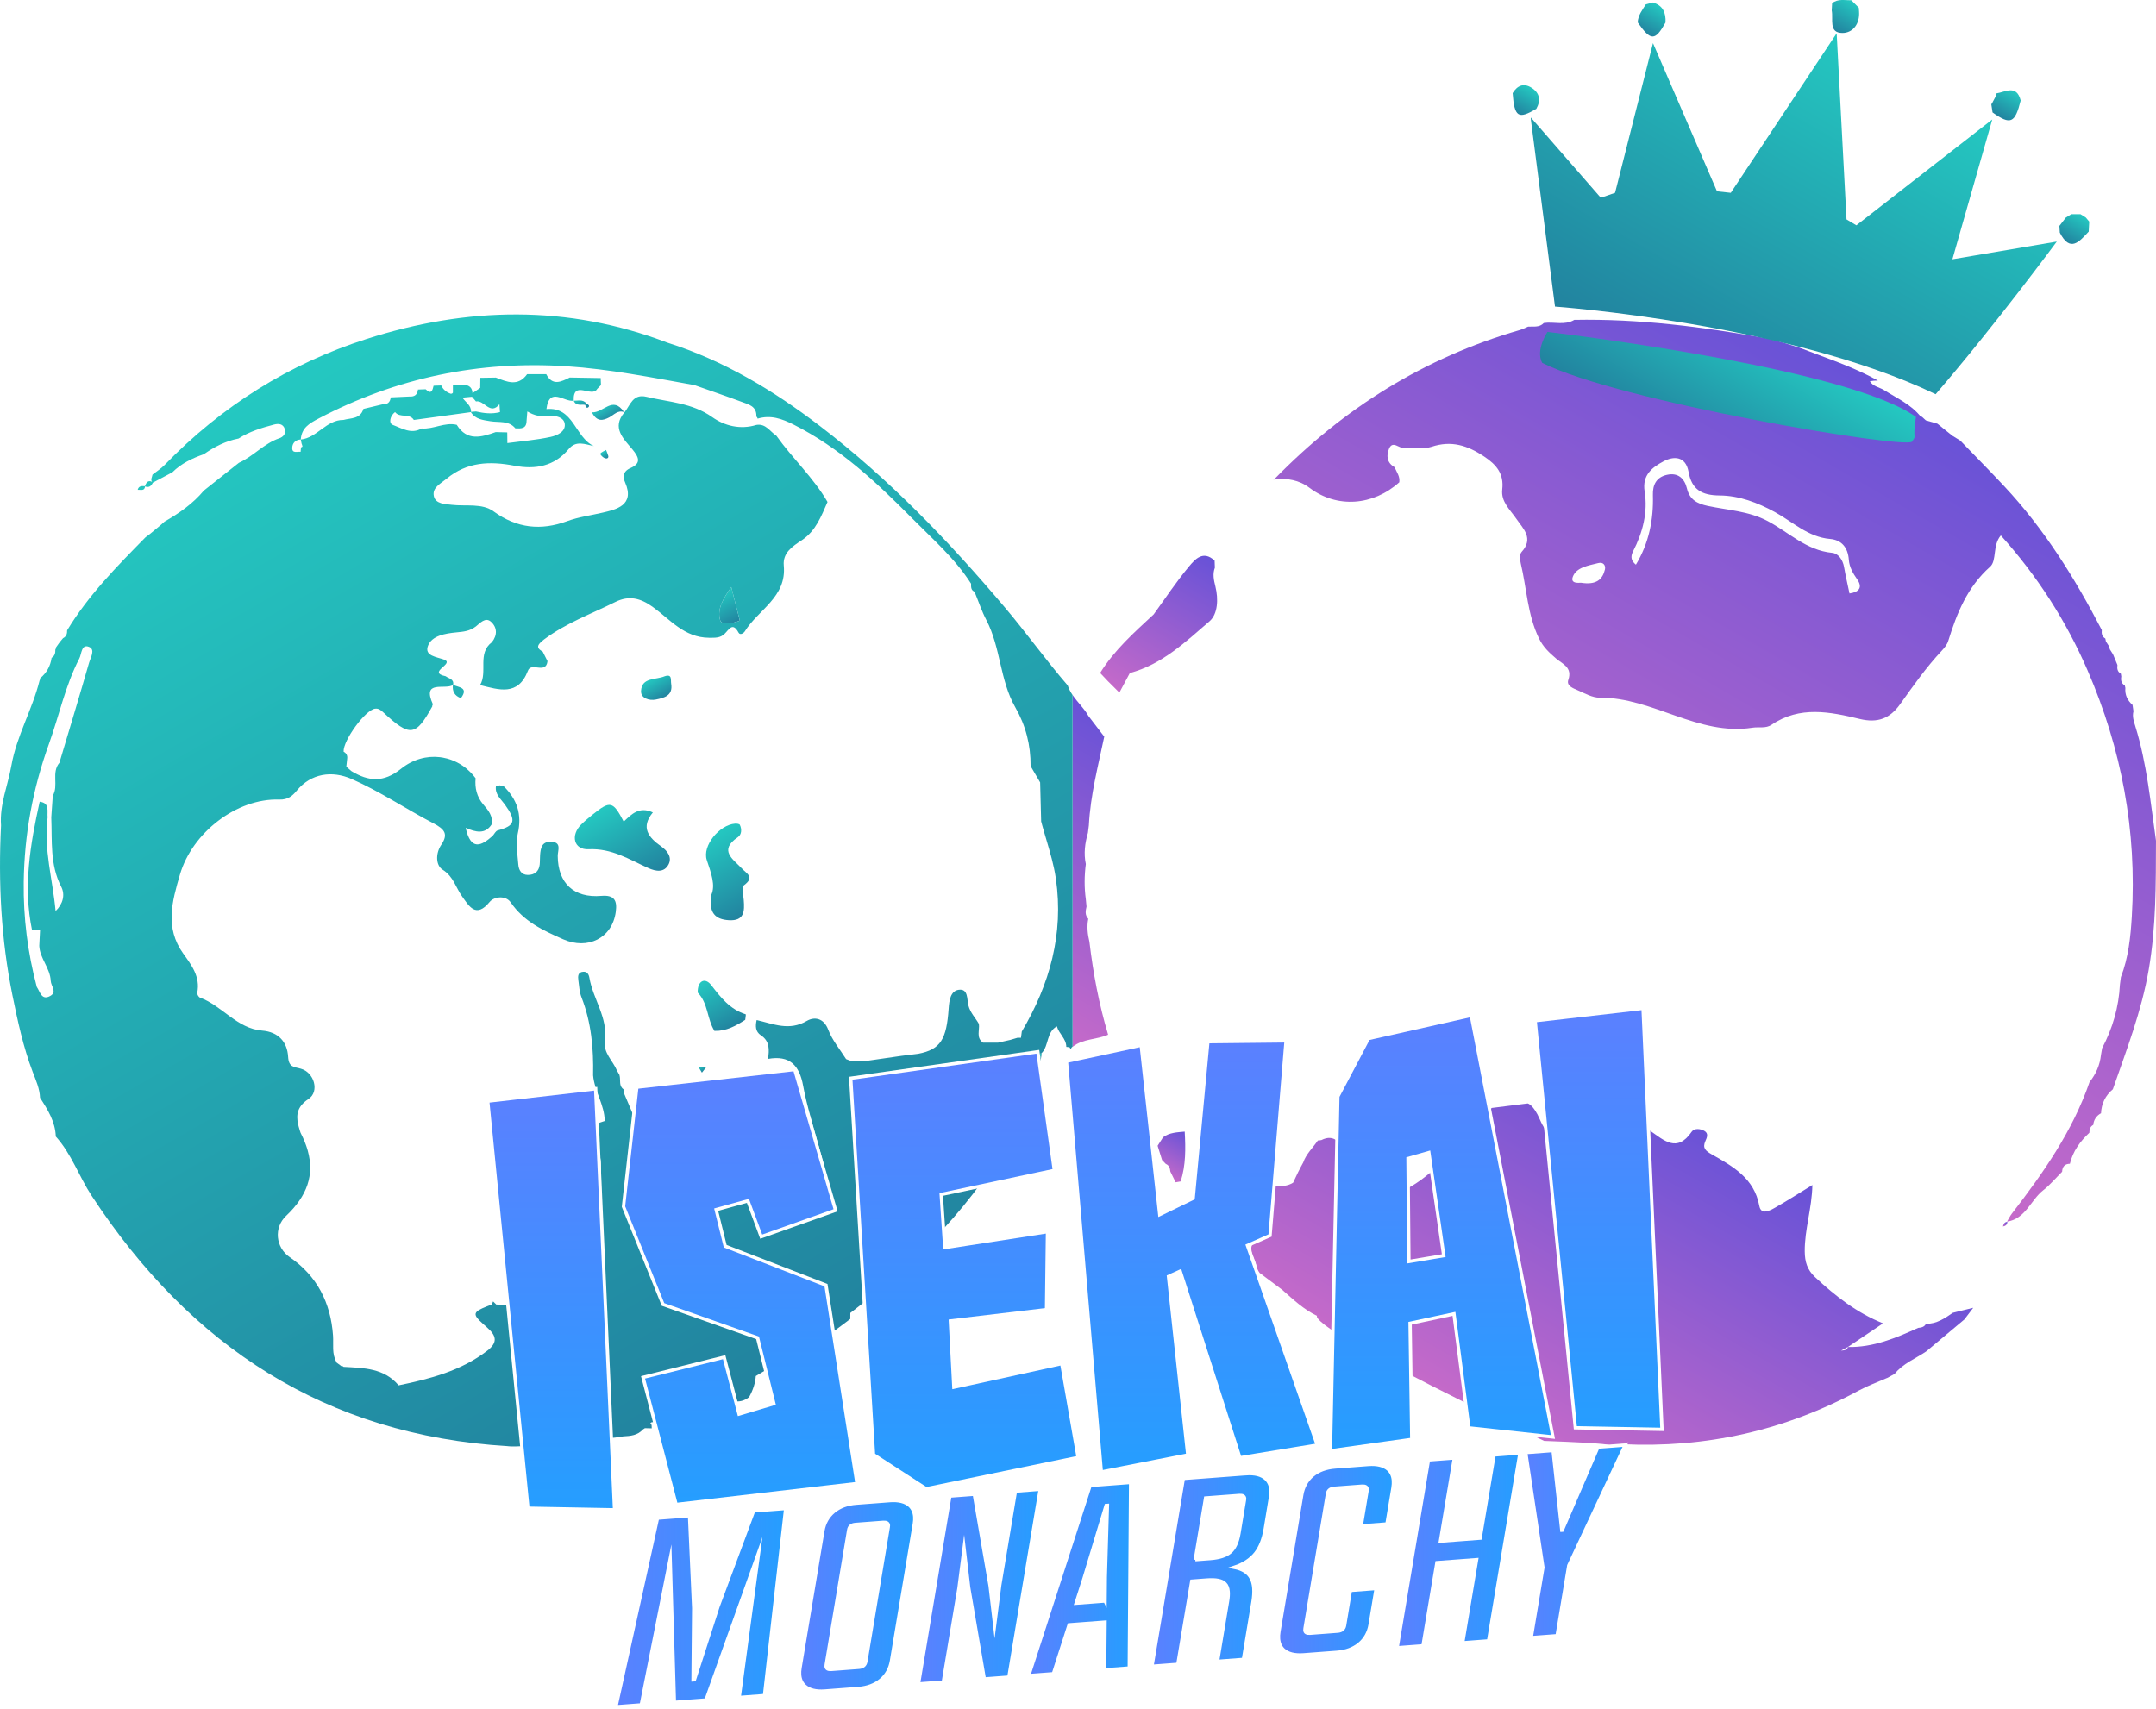 <?xml version="1.0" encoding="UTF-8"?>
<svg id="Calque_2" data-name="Calque 2" xmlns="http://www.w3.org/2000/svg" xmlns:xlink="http://www.w3.org/1999/xlink" viewBox="0 0 2594.41 2056.39">
  <defs>
    <style>
      .cls-1 {
        fill: url(#Dégradé_sans_nom_14-14);
      }

      .cls-1, .cls-2, .cls-3, .cls-4, .cls-5, .cls-6, .cls-7, .cls-8, .cls-9, .cls-10, .cls-11, .cls-12, .cls-13, .cls-14, .cls-15, .cls-16, .cls-17, .cls-18, .cls-19, .cls-20, .cls-21, .cls-22, .cls-23, .cls-24, .cls-25, .cls-26, .cls-27, .cls-28, .cls-29, .cls-30, .cls-31, .cls-32, .cls-33, .cls-34, .cls-35, .cls-36, .cls-37, .cls-38, .cls-39, .cls-40, .cls-41, .cls-42, .cls-43, .cls-44 {
        stroke-width: 0px;
      }

      .cls-45 {
        fill: url(#Dégradé_sans_nom_11-11);
      }

      .cls-45, .cls-46, .cls-47, .cls-48, .cls-49, .cls-50, .cls-51, .cls-52 {
        stroke: #fff;
        stroke-miterlimit: 10;
        stroke-width: 4px;
      }

      .cls-2 {
        fill: url(#Dégradé_sans_nom_7-8);
      }

      .cls-3 {
        fill: url(#Dégradé_sans_nom_7-12);
      }

      .cls-4 {
        fill: url(#Dégradé_sans_nom_11-3);
      }

      .cls-5 {
        fill: url(#Dégradé_sans_nom_14-8);
      }

      .cls-6 {
        fill: url(#Dégradé_sans_nom_14-7);
      }

      .cls-7 {
        fill: url(#Dégradé_sans_nom_14-5);
      }

      .cls-8 {
        fill: url(#Dégradé_sans_nom_14-3);
      }

      .cls-9 {
        fill: url(#Dégradé_sans_nom_7-6);
      }

      .cls-46 {
        fill: url(#Dégradé_sans_nom_11-13);
      }

      .cls-10 {
        fill: url(#Dégradé_sans_nom_14-16);
      }

      .cls-11 {
        fill: url(#Dégradé_sans_nom_7-9);
      }

      .cls-12 {
        fill: url(#Dégradé_sans_nom_14-10);
      }

      .cls-13 {
        fill: url(#Dégradé_sans_nom_7-15);
      }

      .cls-47 {
        fill: url(#Dégradé_sans_nom_11-7);
      }

      .cls-14 {
        fill: url(#Dégradé_sans_nom_7-3);
      }

      .cls-15 {
        fill: url(#Dégradé_sans_nom_7);
      }

      .cls-16 {
        fill: url(#Dégradé_sans_nom_11-5);
      }

      .cls-17 {
        fill: url(#Dégradé_sans_nom_11-6);
      }

      .cls-48 {
        fill: url(#Dégradé_sans_nom_11-8);
      }

      .cls-18 {
        fill: url(#Dégradé_sans_nom_14-19);
      }

      .cls-19 {
        fill: url(#Dégradé_sans_nom_14-17);
      }

      .cls-53 {
        filter: url(#outer-glow-1);
      }

      .cls-20 {
        fill: url(#Dégradé_sans_nom_11-2);
      }

      .cls-21 {
        fill: url(#Dégradé_sans_nom_11-4);
      }

      .cls-22 {
        fill: url(#Dégradé_sans_nom_7-10);
      }

      .cls-23 {
        fill: url(#Dégradé_sans_nom_14-9);
      }

      .cls-24 {
        fill: url(#Dégradé_sans_nom_7-2);
      }

      .cls-49 {
        fill: url(#Dégradé_sans_nom_11-14);
      }

      .cls-25 {
        fill: url(#Dégradé_sans_nom_14-22);
      }

      .cls-26 {
        fill: url(#Dégradé_sans_nom_7-11);
      }

      .cls-27 {
        fill: url(#Dégradé_sans_nom_14-18);
      }

      .cls-28 {
        fill: url(#Dégradé_sans_nom_14-15);
      }

      .cls-29 {
        fill: url(#Dégradé_sans_nom_7-14);
      }

      .cls-30 {
        fill: url(#Dégradé_sans_nom_7-5);
      }

      .cls-31 {
        fill: url(#Dégradé_sans_nom_14-11);
      }

      .cls-32 {
        fill: url(#Dégradé_sans_nom_11);
      }

      .cls-50 {
        fill: url(#Dégradé_sans_nom_11-9);
      }

      .cls-33 {
        fill: url(#Dégradé_sans_nom_14-13);
      }

      .cls-34 {
        fill: url(#Dégradé_sans_nom_14-21);
      }

      .cls-35 {
        fill: url(#Dégradé_sans_nom_14-12);
      }

      .cls-36 {
        fill: url(#Dégradé_sans_nom_14-20);
      }

      .cls-37 {
        fill: url(#Dégradé_sans_nom_7-4);
      }

      .cls-38 {
        fill: url(#Dégradé_sans_nom_14-2);
      }

      .cls-39 {
        fill: url(#Dégradé_sans_nom_14-4);
      }

      .cls-40 {
        fill: #fff;
      }

      .cls-41 {
        fill: url(#Dégradé_sans_nom_7-13);
      }

      .cls-42 {
        fill: url(#Dégradé_sans_nom_7-7);
      }

      .cls-51 {
        fill: url(#Dégradé_sans_nom_11-12);
      }

      .cls-43 {
        fill: url(#Dégradé_sans_nom_14-6);
      }

      .cls-44 {
        fill: url(#Dégradé_sans_nom_14);
      }

      .cls-54 {
        filter: url(#outer-glow-2);
      }

      .cls-52 {
        fill: url(#Dégradé_sans_nom_11-10);
      }
    </style>
    <linearGradient id="Dégradé_sans_nom_14" data-name="Dégradé sans nom 14" x1="67.17" y1="1367.95" x2="67.03" y2="1367.71" gradientUnits="userSpaceOnUse">
      <stop offset="0" stop-color="#22839f"/>
      <stop offset="1" stop-color="#24c8c1"/>
    </linearGradient>
    <linearGradient id="Dégradé_sans_nom_14-2" data-name="Dégradé sans nom 14" x1="62.09" y1="791.69" x2="62.03" y2="791.59" xlink:href="#Dégradé_sans_nom_14"/>
    <linearGradient id="Dégradé_sans_nom_14-3" data-name="Dégradé sans nom 14" x1="361.95" y1="528.99" x2="361.93" y2="528.96" xlink:href="#Dégradé_sans_nom_14"/>
    <linearGradient id="Dégradé_sans_nom_14-4" data-name="Dégradé sans nom 14" x1="797.92" y1="840.15" x2="784.14" y2="816.28" xlink:href="#Dégradé_sans_nom_14"/>
    <linearGradient id="Dégradé_sans_nom_7" data-name="Dégradé sans nom 7" x1="2514.2" y1="1363.43" x2="2514.37" y2="1363.13" gradientUnits="userSpaceOnUse">
      <stop offset="0" stop-color="#c56ac9"/>
      <stop offset="1" stop-color="#6852d7"/>
    </linearGradient>
    <linearGradient id="Dégradé_sans_nom_7-2" data-name="Dégradé sans nom 7" x1="2490.77" y1="1400.74" x2="2490.84" y2="1400.62" xlink:href="#Dégradé_sans_nom_7"/>
    <linearGradient id="Dégradé_sans_nom_7-3" data-name="Dégradé sans nom 7" x1="2481.46" y1="1410.24" x2="2481.57" y2="1410.05" xlink:href="#Dégradé_sans_nom_7"/>
    <linearGradient id="Dégradé_sans_nom_7-4" data-name="Dégradé sans nom 7" x1="2518.92" y1="1353.99" x2="2519.05" y2="1353.75" xlink:href="#Dégradé_sans_nom_7"/>
    <linearGradient id="Dégradé_sans_nom_7-5" data-name="Dégradé sans nom 7" x1="2528.23" y1="1339.96" x2="2528.4" y2="1339.66" xlink:href="#Dégradé_sans_nom_7"/>
    <linearGradient id="Dégradé_sans_nom_7-6" data-name="Dégradé sans nom 7" x1="1905.01" y1="1175.79" x2="2304.49" y2="483.86" xlink:href="#Dégradé_sans_nom_7"/>
    <linearGradient id="Dégradé_sans_nom_14-5" data-name="Dégradé sans nom 14" x1="2207.7" y1="36.88" x2="2228.56" y2=".76" xlink:href="#Dégradé_sans_nom_14"/>
    <linearGradient id="Dégradé_sans_nom_14-6" data-name="Dégradé sans nom 14" x1="2405.28" y1="140.36" x2="2423.33" y2="109.1" xlink:href="#Dégradé_sans_nom_14"/>
    <linearGradient id="Dégradé_sans_nom_14-7" data-name="Dégradé sans nom 14" x1="1825.82" y1="136.48" x2="1843.5" y2="105.86" xlink:href="#Dégradé_sans_nom_14"/>
    <linearGradient id="Dégradé_sans_nom_14-8" data-name="Dégradé sans nom 14" x1="1978.76" y1="39.29" x2="1997.42" y2="6.98" xlink:href="#Dégradé_sans_nom_14"/>
    <linearGradient id="Dégradé_sans_nom_14-9" data-name="Dégradé sans nom 14" x1="2486.65" y1="291.15" x2="2505.33" y2="258.81" xlink:href="#Dégradé_sans_nom_14"/>
    <linearGradient id="Dégradé_sans_nom_7-7" data-name="Dégradé sans nom 7" x1="2054.99" y1="219.78" x2="2055.03" y2="219.71" xlink:href="#Dégradé_sans_nom_7"/>
    <linearGradient id="Dégradé_sans_nom_7-8" data-name="Dégradé sans nom 7" x1="2050.21" y1="210.47" x2="2050.27" y2="210.38" xlink:href="#Dégradé_sans_nom_7"/>
    <linearGradient id="Dégradé_sans_nom_14-10" data-name="Dégradé sans nom 14" x1="775.94" y1="1059.65" x2="725.09" y2="971.56" xlink:href="#Dégradé_sans_nom_14"/>
    <linearGradient id="Dégradé_sans_nom_14-11" data-name="Dégradé sans nom 14" x1="903.82" y1="1096.95" x2="851.88" y2="1006.99" xlink:href="#Dégradé_sans_nom_14"/>
    <linearGradient id="Dégradé_sans_nom_14-12" data-name="Dégradé sans nom 14" x1="881.75" y1="1236.32" x2="848.59" y2="1178.88" xlink:href="#Dégradé_sans_nom_14"/>
    <linearGradient id="Dégradé_sans_nom_14-13" data-name="Dégradé sans nom 14" x1="847.71" y1="1289.18" x2="843.78" y2="1282.37" xlink:href="#Dégradé_sans_nom_14"/>
    <linearGradient id="Dégradé_sans_nom_14-14" data-name="Dégradé sans nom 14" x1="736.34" y1="504.37" x2="726.77" y2="487.8" xlink:href="#Dégradé_sans_nom_14"/>
    <linearGradient id="Dégradé_sans_nom_14-15" data-name="Dégradé sans nom 14" x1="730.34" y1="551.83" x2="725.53" y2="543.5" xlink:href="#Dégradé_sans_nom_14"/>
    <linearGradient id="Dégradé_sans_nom_14-16" data-name="Dégradé sans nom 14" x1="690.39" y1="482.28" x2="690.39" y2="482.28" xlink:href="#Dégradé_sans_nom_14"/>
    <linearGradient id="Dégradé_sans_nom_14-17" data-name="Dégradé sans nom 14" x1="703.79" y1="492.61" x2="695.97" y2="479.06" xlink:href="#Dégradé_sans_nom_14"/>
    <linearGradient id="Dégradé_sans_nom_7-9" data-name="Dégradé sans nom 7" x1="1820.48" y1="1727.88" x2="2041.22" y2="1345.56" xlink:href="#Dégradé_sans_nom_7"/>
    <linearGradient id="Dégradé_sans_nom_7-10" data-name="Dégradé sans nom 7" x1="1399.09" y1="1413.93" x2="1428.23" y2="1363.45" xlink:href="#Dégradé_sans_nom_7"/>
    <linearGradient id="Dégradé_sans_nom_7-11" data-name="Dégradé sans nom 7" x1="1398.34" y1="1396.3" x2="1398.4" y2="1396.2" xlink:href="#Dégradé_sans_nom_7"/>
    <linearGradient id="Dégradé_sans_nom_7-12" data-name="Dégradé sans nom 7" x1="2411.11" y1="1476.65" x2="2414.85" y2="1470.16" xlink:href="#Dégradé_sans_nom_7"/>
    <linearGradient id="Dégradé_sans_nom_7-13" data-name="Dégradé sans nom 7" x1="1936.26" y1="1739.62" x2="1936.31" y2="1739.54" xlink:href="#Dégradé_sans_nom_7"/>
    <linearGradient id="Dégradé_sans_nom_14-18" data-name="Dégradé sans nom 14" x1="886.34" y1="749.22" x2="866.25" y2="714.42" xlink:href="#Dégradé_sans_nom_14"/>
    <linearGradient id="Dégradé_sans_nom_14-19" data-name="Dégradé sans nom 14" x1="1253.75" y1="1276.26" x2="1249.73" y2="1269.29" xlink:href="#Dégradé_sans_nom_14"/>
    <linearGradient id="Dégradé_sans_nom_7-14" data-name="Dégradé sans nom 7" x1="1211.91" y1="1214.34" x2="1395.22" y2="896.84" xlink:href="#Dégradé_sans_nom_7"/>
    <linearGradient id="Dégradé_sans_nom_14-20" data-name="Dégradé sans nom 14" x1="985.83" y1="1633.07" x2="312.48" y2="466.79" xlink:href="#Dégradé_sans_nom_14"/>
    <linearGradient id="Dégradé_sans_nom_7-15" data-name="Dégradé sans nom 7" x1="1355.79" y1="838.67" x2="1453.61" y2="669.25" xlink:href="#Dégradé_sans_nom_7"/>
    <linearGradient id="Dégradé_sans_nom_14-21" data-name="Dégradé sans nom 14" x1="2037.21" y1="541.43" x2="2121.72" y2="395.05" xlink:href="#Dégradé_sans_nom_14"/>
    <linearGradient id="Dégradé_sans_nom_14-22" data-name="Dégradé sans nom 14" x1="2020.53" y1="455.18" x2="2249.59" y2="58.43" xlink:href="#Dégradé_sans_nom_14"/>
    <filter id="outer-glow-1" filterUnits="userSpaceOnUse">
      <feOffset dx="0" dy="0"/>
      <feGaussianBlur result="blur" stdDeviation="17.01"/>
      <feFlood flood-color="#2c80eb" flood-opacity=".8"/>
      <feComposite in2="blur" operator="in"/>
      <feComposite in="SourceGraphic"/>
    </filter>
    <linearGradient id="Dégradé_sans_nom_11" data-name="Dégradé sans nom 11" x1="663.2" y1="1310.34" x2="663.2" y2="1817.13" gradientUnits="userSpaceOnUse">
      <stop offset="0" stop-color="#5b80ff"/>
      <stop offset="1" stop-color="#259eff"/>
    </linearGradient>
    <linearGradient id="Dégradé_sans_nom_11-2" data-name="Dégradé sans nom 11" x1="890.74" y1="1287.18" x2="890.74" y2="1810.71" xlink:href="#Dégradé_sans_nom_11"/>
    <linearGradient id="Dégradé_sans_nom_11-3" data-name="Dégradé sans nom 11" x1="1160.54" y1="1265.83" x2="1160.54" y2="1791.8" xlink:href="#Dégradé_sans_nom_11"/>
    <linearGradient id="Dégradé_sans_nom_11-4" data-name="Dégradé sans nom 11" x1="1434.22" y1="1252.72" x2="1434.22" y2="1771.58" xlink:href="#Dégradé_sans_nom_11"/>
    <linearGradient id="Dégradé_sans_nom_11-5" data-name="Dégradé sans nom 11" x1="1734.85" y1="1222.03" x2="1734.85" y2="1746.12" xlink:href="#Dégradé_sans_nom_11"/>
    <linearGradient id="Dégradé_sans_nom_11-6" data-name="Dégradé sans nom 11" x1="1923.6" y1="1213.51" x2="1923.6" y2="1720.3" xlink:href="#Dégradé_sans_nom_11"/>
    <filter id="outer-glow-2" filterUnits="userSpaceOnUse">
      <feOffset dx="0" dy="0"/>
      <feGaussianBlur result="blur-2" stdDeviation="17.01"/>
      <feFlood flood-color="#2c80eb" flood-opacity=".8"/>
      <feComposite in2="blur-2" operator="in"/>
      <feComposite in="SourceGraphic"/>
    </filter>
    <linearGradient id="Dégradé_sans_nom_11-7" data-name="Dégradé sans nom 11" x1="741.17" y1="1934.84" x2="945.48" y2="1934.84" xlink:href="#Dégradé_sans_nom_11"/>
    <linearGradient id="Dégradé_sans_nom_11-8" data-name="Dégradé sans nom 11" x1="962.15" y1="1920.63" x2="1100.82" y2="1920.63" xlink:href="#Dégradé_sans_nom_11"/>
    <linearGradient id="Dégradé_sans_nom_11-9" data-name="Dégradé sans nom 11" x1="1105.23" y1="1909.52" x2="1251.78" y2="1909.52" xlink:href="#Dégradé_sans_nom_11"/>
    <linearGradient id="Dégradé_sans_nom_11-10" data-name="Dégradé sans nom 11" x1="1237.89" y1="1900.4" x2="1360.55" y2="1900.4" xlink:href="#Dégradé_sans_nom_11"/>
    <linearGradient id="Dégradé_sans_nom_11-11" data-name="Dégradé sans nom 11" x1="1386.19" y1="1889.48" x2="1529.45" y2="1889.48" xlink:href="#Dégradé_sans_nom_11"/>
    <linearGradient id="Dégradé_sans_nom_11-12" data-name="Dégradé sans nom 11" x1="1538.44" y1="1877.11" x2="1676.78" y2="1877.11" xlink:href="#Dégradé_sans_nom_11"/>
    <linearGradient id="Dégradé_sans_nom_11-13" data-name="Dégradé sans nom 11" x1="1681.19" y1="1865.96" x2="1829.03" y2="1865.96" xlink:href="#Dégradé_sans_nom_11"/>
    <linearGradient id="Dégradé_sans_nom_11-14" data-name="Dégradé sans nom 11" x1="1835.96" y1="1855.08" x2="1955.71" y2="1855.08" xlink:href="#Dégradé_sans_nom_11"/>
  </defs>
  <g id="Texte_logo" data-name="Texte logo">
    <g>
      <g>
        <path class="cls-44" d="M67.15,1367.97c0-.05,0-.09-.01-.14-.03-.04-.06-.08-.1-.12l.11.26Z"/>
        <path class="cls-38" d="M62,791.75s.08-.04.11-.06c.01-.05.01-.1.02-.15l-.13.21Z"/>
        <path class="cls-8" d="M361.94,528.96v.03h.02s-.01-.02-.01-.03h-.01Z"/>
        <path class="cls-39" d="M799.92,813.88c-10.75,4.56-27.75,1.02-28.54,17.81-.41,8.67,9.81,11.88,17.88,10.23,9.76-1.98,20.75-4.51,18.38-18.93-.77-4.65,1.53-12.2-7.72-9.11Z"/>
        <path class="cls-15" d="M2514.4,1363.14c-.06.06-.12.11-.18.17,0,.05,0,.09,0,.14l.18-.3Z"/>
        <path class="cls-24" d="M2490.87,1400.63s-.05,0-.07,0c0,.04-.02.07-.03.11l.1-.11Z"/>
        <path class="cls-14" d="M2481.59,1410.07c-.05.05-.11.11-.16.16h0s.16-.16.16-.16Z"/>
        <path class="cls-37" d="M2519.1,1353.78c-.06.03-.12.07-.18.1,0,.03,0,.06-.01.1l.2-.2Z"/>
        <path class="cls-30" d="M2528.45,1339.68c-.06.03-.12.07-.18.11,0,.06-.01.13-.01.19l.19-.3Z"/>
        <path class="cls-9" d="M2569.6,874.28c-1.87-6.04-3.98-11.85-2.29-18.25-.37-2.55-.75-5.09-1.13-7.63-6.17-5.41-9.34-12.1-8.64-20.43-.28-1.01-.51-2.02-.66-3.04-4.28-2.42-5-6.26-4.24-10.69-.21-1.12-.38-2.24-.51-3.36-4.17-2.41-4.73-6.24-4.11-10.53-1.78-4.31-3.56-8.61-5.35-12.91-1.28-2-2.56-3.99-3.84-6-.33-1.12-.6-2.25-.8-3.4-1.29-2-2.59-3.99-3.89-5.99-.31-1.17-.54-2.35-.7-3.55-4.12-2.29-4.74-6.03-4.27-10.23-32.29-62.29-69.16-121.49-117.32-173-17.38-18.59-35.31-36.68-52.98-55l-9.54-5.85c-6.01-4.83-12.02-9.67-18.02-14.5-4.62-1.33-9.24-2.66-13.86-3.99-1.66-1.52-3.31-3.03-4.96-4.55l-.67.72c-11.69-15.12-28.93-22.7-44.49-32.51-5.73-3.61-13.3-4.24-17.24-10.74,3.32-.59,6.54-.84,9.68-.8-30.59-17.14-62.6-27.19-94.62-39.69-13-4-25-8-38-11-79.17-14.14-154.79-23.83-232.72-22.38-11.57,7-24.55,1.94-36.73,3.79-5.3,5.62-12.27,3.98-18.78,4.33-3.51,1.44-6.93,3.2-10.55,4.25-114.11,33.06-211.37,93.83-294.09,178.54h.01c-.74.77-1.48,1.54-2.21,2.31.82-.68,1.65-1.36,2.47-2.04,14.8-.26,28.33,1.21,41.31,11,33.05,24.93,76.61,21.48,107.96-6.73,1.06-7-3.23-12.31-5.71-18.19-9.52-5.32-9.97-14.38-6.51-22.39,4.35-10.04,11.97.17,18.3-.66,10.76-1.42,22.67,1.89,32.56-1.41,24.01-8.01,43.39-1.73,63.5,11.66,15.12,10.06,23.89,20.93,21.76,39.62-1.68,14.79,9.3,24.24,16.71,35,8.59,12.48,21.54,23.72,6.49,40.38-2.43,2.7-1.96,9.3-.92,13.64,7.19,30.06,7.98,61.51,21.89,90.22,5.12,10.58,12.36,17.18,20.68,24.31,7.5,6.44,19.86,10.52,14.66,25.63-2.54,7.36,6.06,10.2,11.39,12.56,8.52,3.79,17.64,8.96,26.47,8.89,63.79-.47,118.15,46.38,183.76,36.12,7.62-1.19,16.12,1.15,22.86-3.44,34.07-23.24,70.63-15.65,106.24-7.07,21.76,5.24,36.33-.69,48.46-17.66,15.85-22.19,31.49-44.53,50.23-64.49,3.16-3.36,6.38-7.34,7.71-11.61,10.4-33.42,22.9-64.91,50.41-89.4,8.36-7.45,2.67-25.7,12.93-37.73,44.15,49.07,78.69,103.09,104.45,162.58,40.91,94.47,59.4,193.19,53.16,296.18-1.5,24.74-4.06,49.43-13.14,72.87-.39,2.95-.77,5.91-1.16,8.87-1.32,27.16-8.77,52.62-21.41,76.62-.46,2.68-.91,5.35-1.37,8.03-1.33,12.3-6.09,23.16-13.8,32.79-20.39,59.13-55.76,109.43-93.5,158.34-2.27,2.95-3.9,6.4-5.83,9.61,22.46-3.39,28.43-25.91,43.62-37.8,8.3-6.5,15.2-14.78,22.72-22.27.33-5.94,3.01-9.56,9.36-9.59,3.64-15.06,12.31-26.96,23.43-37.33.15-3.85.84-7.43,4.68-9.42.64-6.36,3.85-11,9.36-14.1.58-11.65,5.24-21.3,14.23-28.83,16.47-47.32,34.5-93.85,43.16-143.89,8.96-51.75,8.6-103.39,8.75-155.29-6.6-46.14-10.94-92.69-24.81-137.5ZM1931.29,685.36c-2.8,11.89-10.11,18.99-28.95,15.99-.74-.17-13.07,2-9.73-7.1,4.27-11.61,18.93-13.55,30.63-16.57,6.3-1.62,9.14,3.04,8.05,7.68ZM1971.25,683.54c.89,1.27,1.74,2.51,2.58,3.71-.85-1.2-1.71-2.44-2.58-3.71ZM2225.58,714.24c-2.22-10.64-4.7-21.24-6.58-31.94-1.52-8.65-6.9-16.24-14.24-16.93-31.14-2.94-52.39-24.96-77.97-38.41-22.73-11.95-47.78-12.94-71.96-18.11-12.24-2.62-21.58-7.29-24.87-21.01-2.85-11.85-10.62-19.39-24.03-16.37-12.72,2.85-17.28,11.87-16.92,24.34.87,29.78-4.85,58.01-20.45,83.8.92,1.34,1.82,2.65,2.69,3.92-.89-1.27-1.78-2.57-2.7-3.91-5.39-4.49-7.02-9.01-3.36-16.14,11.56-22.57,17.95-46.9,13.88-72.04-3.26-20.16,9.8-29.27,22.68-36.2,11.82-6.35,26.68-6.87,30.17,12.7,3.76,21.12,15.68,28.24,37.47,28.37,23.22.14,45.61,8.58,66.44,19.99,21.59,11.82,39.82,30.1,66.44,32.36,13.98,1.19,21.45,10.46,22.51,25.15.62,8.51,4.81,16.02,9.94,23.27,7.28,10.27,1.88,15.65-9.14,17.16Z"/>
        <path class="cls-7" d="M2217.03,39.68c12.73,0,21.15-11.07,20.08-25.8-.11-1.53-.22-3.05-.32-4.58-2.99-2.99-5.97-5.97-8.96-8.96-7.88.11-16.12-2.09-23.17,3.51-.15,2.94-.3,5.88-.45,8.82,2.09,10.29-4.08,27.01,12.82,27.01Z"/>
        <path class="cls-43" d="M2431.58,120.95c-4.99-19.64-18.35-10.19-29.48-8.49-.33,1.33-.6,2.66-.83,4-1.08,2.01-2.16,4.03-3.23,6.05-.41,1.12-1.01,2.12-1.8,3,.5,3.27.99,6.53,1.49,9.8,21.61,15.38,26.99,13.1,33.85-14.36Z"/>
        <path class="cls-6" d="M1848.72,130.95c5.72-10.2,4.12-19.1-5.77-25.38-9.52-6.04-17.15-2.62-22.74,6.51,2.2,28.88,6.68,31.85,28.51,18.87Z"/>
        <path class="cls-5" d="M2004.18,27.11c.62-11.7-3.08-20.65-15.38-24.13-2.77.78-5.55,1.55-8.33,2.32-4.23,6.78-9.35,13.16-9.77,21.66,15.84,22.59,20.89,22.61,33.48.15Z"/>
        <path class="cls-23" d="M2513.44,278.75c.2-3.86.41-7.75.61-11.63l.2-.21c-1.41-1.68-2.81-3.35-4.22-5.03l-.15-.14c-2.1-1.31-4.21-2.63-6.32-3.95-3.67,0-7.33,0-10.99-.02-2.22,1.37-4.44,2.73-6.67,4.1-2.58,3.34-5.16,6.69-7.75,10.04.17,2.7.35,5.39.53,8.09,12.49,24.45,23.59,10.67,34.76-1.25Z"/>
        <path class="cls-42" d="M2054.97,219.68v.09s.07.03.1.04l-.1-.13Z"/>
        <path class="cls-2" d="M2050.15,210.32s0,.09.02.13c.06.04.11.06.17.09l-.19-.22Z"/>
        <path class="cls-12" d="M795.75,1018.75c-15.28-10.77-25.16-22.81-10.14-40.94-16.37-7.68-25.7,2.12-35.08,11.03-12.88-24.72-16.28-25.47-37.01-8.78-4.82,3.89-9.66,7.82-14.07,12.16-13.12,12.94-9.11,30.72,8.79,29.85,27.89-1.36,48.81,12.25,71.71,22.57,9.48,4.27,19.15,5.77,24.48-4.15,4.62-8.6-1.21-16.48-8.68-21.74Z"/>
        <path class="cls-31" d="M892.38,1044.9c-10.25-10.86-27.94-21.56-4.53-37.28,4.63-3.11,5-9.6,2.43-14.93-.56-1.16-3.82-1.56-5.77-1.41-18.86,1.42-39.77,26.67-33.97,43.94,5.27,15.68,10.7,30.36,5.35,41.92-3.29,21.68,4.89,29.36,21.13,30.36,18.76,1.15,19.05-10.88,17.96-24.36-.49-6.04-2.66-15.52.22-17.65,13.36-9.88,3.49-13.89-2.82-20.59Z"/>
        <path class="cls-35" d="M855.92,1185.69c-7.59-9.89-16.79-5.27-16.34,8.92,12.7,12.84,11.12,31.93,20.29,46.31l.28-.22c13.95.35,25.42-6.11,36.62-13.33.21-2.3,1.01-6.48.54-6.63-18.81-5.96-29.78-19.95-41.39-35.05Z"/>
        <path class="cls-33" d="M844.66,1290.95c1.62-2.05,3.23-4.11,4.85-6.16-2.99-.18-5.99-.36-8.98-.54,1.38,2.23,2.75,4.47,4.13,6.7Z"/>
        <path class="cls-1" d="M712.23,496.2c6.16,12.06,13.44,9.88,20.71,6.18,5.77-2.94,10.36-9.17,17.99-6.43-13.63-20.38-24.91,1.39-38.7.25Z"/>
        <path class="cls-28" d="M728.32,551.6c1.94.6,4.37-.17,3.56-3.14-.77-2.82-2.05-5.5-2.59-6.9-5.66,2.97-8.16,3.78-6.01,6.34,1.32,1.57,3.14,3.13,5.04,3.71Z"/>
        <polygon class="cls-10" points="690.39 482.28 690.39 482.28 690.39 482.28 690.39 482.28"/>
        <path class="cls-19" d="M705.69,485.64c-4.18-5.3-9.96-3.3-15.3-3.35,2.76,6.73,8.88,4.16,13.77,4.97h0c.58,2.02,1.66,4.78,3.87,2.81,2.11-1.88-.48-3.46-2.35-4.43Z"/>
        <path class="cls-11" d="M2317.63,1593.24s.04-.08.06-.12l-.07.12c-1.94,3.86-5.55,4.58-9.38,4.9-26.93,12.24-54.07,23.65-84.5,23.03-1.23,4.34-5.04,3.91-8.35,4.37,2.79-1.5,5.58-3.01,8.38-4.5-.02.02-.07.07-.11.11h0s-.02.01-.02.02h.11s.02-.06.03-.1c14.05-9.46,28.1-18.91,42.15-28.37-31.37-12.58-57.41-32.84-81.86-55.69-9.35-8.73-12.23-18.38-12.34-30.94-.21-26.38,8.64-51.68,9.19-79.86-16.05,9.82-30.24,18.97-44.91,27.26-6.38,3.6-16.84,9.37-18.97-2.22-6.15-33.38-31.82-47.49-57.29-61.97-7.22-4.11-11.4-7.49-7.59-15.95,1.93-4.28,4.11-9.23-1.27-12.28-4.98-2.83-12.22-3.36-15.24,1.06-17.66,25.84-33.59,10.11-49.91-1.19,0,0-46.18-9.36-75.95,11.15-29.77,20.5-49.25-7.05-56.84-24.83-7.6-17.78-14.55-19.21-14.55-19.21-14.39,1.8-28.8,3.61-43.2,5.42-1.01,1.05-2.19,1.82-3.53,2.29,0,0-90.32,119.05-130.32,98.61-40-20.45-41.05-77.45-71.19-62.28-1.41.35-2.85.53-4.3.52-5.94,8.79-14.26,16.4-17.65,26.53-4.07,7.27-8.16,15.53-12.14,24.29-6.05,3.88-14.1,4.76-23.29,4.15-1.32-.04-2.65-.07-3.97-.1-.13,24.03,5.34,48.63-18.97,67.15-10.49,7.99,2.62,21.28,2.49,32.38,1.17,1.69,2.35,3.38,3.52,5.07v-.11s.01.01.02.02c0,.06-.02.09-.02.09l27.03,20.21c13.17,11.58,25.89,23.75,42,31.4,0,0-19.62,11.25,273.32,150.52.05,0,.1,0,.15.01.27.03.81.07.81.08.08-.02.17-.03.25-.05,79.33,2.89,77.91,5,77,5.33.73-.14,3.95-.6,15.26-1.45,100.98,4.89,196.01-16.31,285-64.51,10.86-5.88,22.62-10.11,33.97-15.11l-.22.2c3.14-1.7,6.27-3.39,9.41-5.09,10.12-12.72,25.26-18.42,38.19-27.21,15.29-12.81,30.57-25.61,45.85-38.42,3.53-4.66,7.07-9.32,10.61-13.98-8.18,2-16.36,4-24.54,6-9.82,6.74-19.62,13.48-32.3,13.25Z"/>
        <path class="cls-22" d="M1399.62,1368.67c-2.2,3.43-4.4,6.86-6.6,10.29,1.78,5.76,3.57,11.51,5.36,17.26,1.58,1.62,3.17,3.25,4.75,4.87l-.2-.24c4.1,1.7,4.96,5.31,5.41,9.16,2.11,4.31,4.23,8.62,6.34,12.92,2.02-.37,4.05-.72,6.08-1.05,6.26-19.59,6.01-39.73,4.85-59.94-9.02.85-18.22,1.03-25.99,6.73Z"/>
        <path class="cls-26" d="M1398.42,1396.34s-.03-.08-.04-.13c-.02-.02-.04-.05-.07-.07l.11.19Z"/>
        <path class="cls-3" d="M2410.22,1476.14c3.13-.57,5.18-2.17,5.34-5.58-3.57.15-4.58,2.75-5.34,5.58Z"/>
        <path class="cls-41" d="M1936.36,1739.57c-.08.01-.12.02-.14.03.01,0,.07-.01.14-.03Z"/>
      </g>
      <g>
        <path class="cls-27" d="M890.25,746.97c-3.28-12.93-6.49-25.58-10.27-40.47-9.04,13.11-17.55,26.05-13.32,40.13,1.81,6,15.25,3.74,23.59.34Z"/>
        <path class="cls-18" d="M1249.95,1278.46c1.28-3.72,2.51-7.44,3.69-11.17l-2.25,1.05-1.44,10.12Z"/>
        <path class="cls-29" d="M1309.56,1105.79c-4.21-4.39-3.3-9.51-2.1-14.68-.28-2.95-.56-5.9-.84-8.86-1.96-14.11-1.82-28.22,0-42.33-2.71-12.75-1.06-25.2,2.52-37.53.38-3.03.76-6.07,1.14-9.1,1.85-36.31,11.13-71.34,18.52-106.69-6.38-8.33-12.75-16.66-19.12-25-5.18-9.15-13.12-16.44-19-25.11v423.34c.09-.05.15-.09.15-.09h.01c12.52-9.79,28.84-8.32,42.6-14.45-10.96-36.58-18.02-73.95-22.5-111.83-2.19-9.13-3.24-18.32-1.38-27.66Z"/>
        <path class="cls-36" d="M1284.82,824.95c-26.27-30.42-49.61-63.16-75.62-93.89-67.48-79.78-139.41-154.75-222.54-218.35-55.98-42.84-115.9-78.88-183.68-100.37-120-45.79-240.93-43.11-361.67-4.46-93.59,29.97-174.73,81.01-243.25,151.75-4.27,4.41-9.66,7.74-14.53,11.57-.44,2.92-2.64,5.9-.55,8.71-4.88-2.33-7.03.84-8.59,5.22-3.75-.29-7.46-.48-8.71,4.36,3.48-.29,8.17,1.9,8.9-4.05,0,0,0,0,0,0,4.79,1.88,7.43-.58,9.32-4.54,7.83-4.15,15.67-8.3,23.51-12.45,10.66-10.63,23.83-16.91,37.82-21.77,12.76-8.92,26.36-15.96,41.83-18.9,13.08-8.46,27.8-12.87,42.64-16.82,5.49-1.46,11.19-1.03,13.11,5.75,1.55,5.5-2.39,9.3-6.62,10.72-18.55,6.21-31.28,21.76-48.74,29.58-14.03,11.11-28.06,22.23-42.09,33.35-13.16,15.76-29.65,27.29-47.3,37.37l.12-.14c-1.66,1.5-3.33,3.01-5,4.51-4.2,3.48-8.41,6.96-12.61,10.44-1.81,1.35-3.62,2.7-5.42,4.05-34.33,34.92-68.77,69.74-94.37,112.01.11,4.06-.94,7.53-4.92,9.47l.08-.11c-1.42,1.72-2.85,3.44-4.27,5.16l-4.26,6.03c0,1-.27,1.91-.83,2.73.11,4.01-.65,7.62-4.47,9.81-1.43,9.96-5.98,18.18-13.78,24.59.03,1.01-.21,1.95-.72,2.82-8.72,34.97-27.63,66.64-33.91,102.29-4.22,23.97-14.34,46.94-12.46,71.95-3.43,68.67,0,136.93,13.71,204.39,6.33,31.16,12.98,62.33,24.36,92.21,3.87,10.16,8.45,20.12,8.86,31.26,9.34,14.32,18.34,28.78,18.97,46.63,18.97,20.94,27.86,47.97,43.13,71.26,118.61,180.88,281.21,288.16,500.67,301.39,0,0,11.74,3.29,130.85-10.53,2.89-.34,5.63-.75,8.22-1.23.02,0,.03,0,.04-.01,8.6-.43,17.14-1.08,23.7-8.37h.01c.78-.48,1.54-.97,2.26-1.48,2.73.08,5.48.14,8.23.2,0-1.39-.05-2.78-.15-4.17-.71-.44-1.32-.91-1.85-1.4.49-.52.95-1.06,1.4-1.61,19.44-2.5,38.78-8.38,57.19-17.9,13.92-7.2,27.38-14.43,40.38-21.68.03.17.06.35.09.52.2,1.07.37,2.14.51,3.21.44,3.14.67,6.32.59,9.55-.01.23-.01.46-.02.69h.01c7.11,1.32,13.44-.34,19.07-4.85,4.85-8.75,7.49-17.29,8.02-25.32,33.36-19.64,63.5-39.35,90.72-58.89.24,2.29.49,4.57.75,6.86,7.41-5.54,14.82-11.1,22.22-16.65.02-2.41.04-4.83.06-7.24,45.51-34.6,82.07-68.51,111.42-100.48l.05-.04.04-.05c17.63-19.2,32.64-37.68,45.45-55.2.01,0,.01-.01.01-.01,4.34-3,9.4-4.87,15.68-4.73,11.63.26,20.27-5.15,29.26-10.77-6.57-8.11-15.6-2.36-23.3-4.09-2.7.08-5.4.16-8.1.24,5.29-7.93,10.12-15.61,14.53-23.02h.01s.01-.03.01-.03c22.11-37.22,33.56-67.69,39.42-87.85,4.99-17.17,5.92-26.86,5.92-26.86-1.18,3.73-2.41,7.45-3.69,11.17l1.44-10.12,2.25-1.05h.01c8.7-9.19,5.42-25.17,18.18-32.08,2.31,8.91,11.28,14.78,11.3,24.75,1.38.05,2.73.25,4.05.62,1.08,2.67,1.83,1.2,2.58-.22,0,0,0,0,0,0,0,0,.15-.09.34-.2.04-.02.08-.05.12-.07.17-.1.34-.2.46-.27v-423.34c-2.4-3.54-4.47-7.31-5.86-11.54ZM107.14,797.81c-11.54,40.19-23.71,80.21-35.67,120.28-9.94,11.72-.63,27.3-7.94,39.55-.61,8.67-1.22,17.35-1.83,26.02,1.18,28.19-1.85,56.74,11.92,83.46,5.15,9.99,1.99,21.04-6.72,29.37-3.35-37.57-14.57-74.48-9.59-112.76-.85-7.46,2.95-17.26-9.54-18.85-11.34,51.11-20.12,102.36-9.17,154.79,3.2.03,6.39.06,9.59.09-.31,6.18-.62,12.37-.93,18.55.64,15.3,13.09,26.6,13.81,42.32.29,6.19,7.9,13.19-.51,17.97-10.54,5.98-12.25-4.93-16.28-10.76v-.02c-10.97-41.37-16.28-83.19-15.72-126.24.75-57.42,10.87-112.17,30.38-166.36,12.28-34.13,19.64-70.11,36.51-102.68,2.87-5.55,2.35-17.57,11.51-14.06,8.26,3.17,1.98,13.05.18,19.33ZM1229.56,1241.55c-.32,2.46-.66,4.93-.98,7.4h-4.06l-8.85,2.61s-7.04,1.63-14.62,3.28h-.01c-6.01.01-12.04.02-18.05.04-8.82-5.94-3.87-14.96-5.06-22.6-4.15-7.36-10.33-13.36-12.58-22.08-1.91-7.45-.05-20.65-11.76-18.95-9.79,1.42-11.35,12.67-12.04,22.66-2.54,36.54-9.39,49.12-36.59,54.34-.02,0-.04,0-.05.01-.02,0-.05.01-.07.01-10.69,1.32-18.42,2.28-19.61,2.43-.04,0-.08.01-.1.01-.05.01-.07.01-.07.01l-45.28,6.53h-14.88l-6.74-2.56c-7.33-11.68-16.67-22.61-21.45-35.25-5.55-14.73-17.11-15.83-25.85-10.71-21.21,12.41-40.37,3.54-60.33-1.06-1.67,7.05-1.62,13.92,5.08,18.34,10.94,7.22,10.08,17.64,8.61,28.41,25.96-4.59,37.66,7.39,42.25,32.45,4.66,25.47,12.86,50.29,19.51,75.4,3.45,13.56,7.33,27.04,10.49,40.67l-.65,5.19s-4.7-13.34-5.59,10.33c-.89,23.67-14.22,3-45.3-20.11-31.07-23.11-40.92,0-57.81,10.67-16.89,10.66-42.67,1.77-72,0-29.33-1.78-18.67-6.08-18.67-6.08l-45.26-106.43c-.01-1.73-.23-3.5-.72-5.32-1.31-.91-2.21-1.93-2.84-3.04l-.81-1.9h0c-1.15-3.79-.21-8.18-1.32-11.97h0s.09-.24.09-.24c-1.08-1.9-2.16-3.79-3.24-5.69-4.9-11.92-16.58-21.03-14.51-35.85,3.87-27.67-14.21-50.01-18.6-75.69-.73-4.28-2.73-7.56-7.38-7.26-6.67.43-6.52,5.68-5.9,10.34.91,6.89,1.31,14.13,3.8,20.48,11.85,30.26,14.6,61.74,13.94,93.78-2.68.34-5.37.69-8.05,1.04,2.68-.35,5.37-.69,8.05-1.03,1.63,19.1,13.81,35.53,13.97,55.02-4.92,1.63-9.84,3.25-14.77,4.88.07,10.69.14,21.38.21,32.06,9.1,1.51,9.99,8.03,10.04,15.61.24,34.88,1.09,69.72,2.59,104.58v.02c-12.67,46.27-48.78,61.23-79.51,65.15l-49.04-1.43-3.82-3.74-1.65,3.75c-9.35,3.53-15.19,5.93-17.81,8.45-.82.78-1.33,1.57-1.52,2.41-.07.28-.1.56-.1.85v.13c0,.41.08.82.22,1.26.08.24.17.49.28.74.12.24.25.5.39.76.15.26.32.53.5.8.19.27.39.55.61.84.44.58.95,1.18,1.54,1.82.3.32.61.65.93.99,1.28,1.31,2.83,2.77,4.63,4.4h.01c1.43,1.3,3.03,2.71,4.78,4.24,5.29,4.63,8.58,8.95,9.07,13.31l.07,1.53v.03c-.17,4.17-2.95,8.44-9.03,13.1-31.61,24.23-68.71,33.82-106.61,41.63-17.55-20.89-42.13-20.9-66.26-22.26l-1.08-.87s-1.38.09-1.39.09c-2.14-1.58-4.29-3.17-6.44-4.75l.36-.24c-5.78-10.05-3.37-21.12-4.12-31.84-2.77-39.51-19.17-71.87-52.2-94.5-16.77-11.48-19.39-35.31-4.25-49.63,25.56-24.18,34.09-49.32,26.06-78.33-.24-.87-.5-1.75-.77-2.63-.13-.44-.27-.89-.42-1.33-.29-.89-.59-1.78-.91-2.67-.48-1.35-.99-2.7-1.53-4.05-.18-.45-.37-.91-.56-1.36-.56-1.37-1.16-2.74-1.8-4.12-.84-1.85-1.74-3.7-2.71-5.58-.27-.82-.53-1.63-.79-2.43-.51-1.61-.98-3.2-1.4-4.77-.31-1.17-.59-2.34-.84-3.49-.56-2.66-.9-5.26-.9-7.8,0-.42.01-.84.03-1.26v-.04c.01-.39.04-.77.08-1.16-.01-.01,0-.02,0-.03.03-.39.08-.78.13-1.16v-.03c.06-.39.12-.77.2-1.15.07-.39.16-.78.26-1.17.05-.22.11-.44.18-.66.04-.17.09-.34.15-.51h0c.11-.39.24-.77.39-1.15.14-.38.29-.76.46-1.14.21-.47.43-.93.67-1.4.31-.57.64-1.15,1.01-1.72.37-.57.77-1.13,1.2-1.7,2.08-2.69,4.95-5.31,8.79-7.84,13.42-8.84,6.92-31.96-9.29-36.44-8.33-2.3-14.51-1.58-15.26-14.31-1.03-17.42-11.12-29.91-31.33-31.55-30.32-2.46-47.96-29.84-74.72-39.71-1.65-.61-3.66-4.04-3.32-5.71,3.96-19.23-6.88-33.39-16.82-47.24-22.36-31.14-13.46-62.69-3.99-95.12,14.69-50.31,68.13-92,119.58-90.27,10.54.35,15.92-4.56,21.12-10.87,17.01-20.6,42.15-24.35,65.94-13.89,34.35,15.1,65.22,36.08,98.22,53.23,14.25,7.41,18.08,13.34,9.6,25.98-7.25,10.8-6.38,24.93,1.48,29.84,13.37,8.36,15.93,21.71,23.74,32.49,8.12,11.23,16.45,26.64,32.99,6.45,5.4-6.59,19.41-8.18,25.34.49,15.83,23.11,38.71,33.67,63.29,44.49,29.12,12.81,58.75-.99,63.15-33,1.89-13.83-1.78-20.61-17.36-19.29-33.2,2.81-52.23-15.27-52.47-48.03-.05-6.65,5.28-16.92-8.44-17.11-10.91-.15-12.12,7.76-12.79,15.89-.32,3.88-.07,7.82-.5,11.68-.95,8.41-6.42,12.39-14.31,12.36-7.73-.02-10.91-6-11.39-12.5-.92-12.41-3.38-25.47-.66-37.21,5.34-23.09-.79-41.25-17.06-57.14-1.62-.32-3.24-.65-4.86-.97-1.42.51-2.88.88-4.37,1.12-1.36,9.71,5.91,15.25,10.72,21.92,14.11,19.53,12.38,25.56-8.59,31.21-2.44.66-4.06,4.31-6.07,6.58-13.83,12.27-26.24,18.25-32.48-9.67,12.06,5.21,23.26,8.12,31.19-4.03,2.03-10.24-4.09-17.19-9.98-24.11-7.83-9.2-10.34-19.83-9.25-31.58-1.93-2.59-4.01-5-6.22-7.23-1.31-1.33-2.69-2.6-4.11-3.8-.47-.4-.95-.79-1.43-1.18-.36-.29-.72-.57-1.09-.85-.73-.56-1.47-1.1-2.22-1.62-.37-.26-.75-.52-1.13-.77-2.02-1.34-4.11-2.56-6.25-3.66-1.07-.54-2.15-1.06-3.25-1.54-1.09-.48-2.2-.93-3.32-1.34-.56-.21-1.12-.41-1.69-.6-1.12-.38-2.26-.73-3.41-1.04-1.73-.47-3.47-.87-5.22-1.18-1.17-.21-2.35-.39-3.53-.53-15.77-1.89-32.48,2.45-46.92,14.03-21.04,16.89-39.11,15.17-59.58,2.8-2.07-1.79-4.13-3.59-6.19-5.38.34-3.12.67-6.23,1.01-9.34.63-3.93-.83-6.82-4.29-8.74-.62-13.62,26.27-50.41,37.95-51.73,3.98-.45,6.53,1.41,9.72,4.37,32.32,29.99,39.05,29.05,58.99-6.99-.11-.98.17-1.82.85-2.53-13.68-30.15,14.44-17.13,24-23.28-.85,7.68,2.12,13.07,9.66,15.73,9.71-13-2.72-12.78-9.41-15.97,1.39-7.2-5.3-7.49-8.97-10.39-22.97-4.81,11.4-14.98-1.77-19.93-9.08-3.42-24.1-4.45-19.49-16.64,4.66-12.33,20.94-14.9,34.03-16.17,8.66-.84,16.26-1.47,23.65-7.19,4.83-3.74,11.37-11.71,18.17-5.6,7.48,6.73,7.87,16.11,1.03,24.63-17.88,13.58-4.71,35.68-14.17,51.57,22.64,5.66,45.83,13.63,57.59-17.35,4.1-10.82,21.61,4.81,23.55-11.44-1.88-3.73-3.88-7.7-5.76-11.42-5.53-3.27-9.62-6.29,1.43-14.59,26.41-19.8,56.94-30.84,85.93-45.23,16.56-8.21,30.33-4.57,44.83,5.81,20.98,15.03,37.99,37.1,67.96,37.27,7.57.04,13.49.31,18.72-4.76,5.39-5.22,9.62-14.58,16.8-1.38,1.86,3.44,6.18.59,7.56-1.63,16.1-26.03,50.43-41.14,46.84-79.06-1.48-15.69,10.82-23.37,21.71-30.59,16.89-11.21,23.35-28.88,30.93-46.03-16.98-29.32-42.16-52.33-61.6-79.75-7.66-4.97-12.64-14.9-24.03-12.97-19.34,5.96-38.27,1.14-53.18-9.44-24.24-17.19-52.2-17.94-79.03-24.4-16.49-3.97-19.4,9.93-26.44,18.59-.21-.08-.41-.16-.61-.24.11.18.23.36.35.54l.09-.09c-15.7,18.5-.68,32.06,9.41,44.17,8.71,10.45,10.76,17.17-2.3,22.89-9.18,4.02-8.99,10.96-6.25,17.17,12.25,27.8-11.6,32.72-26.73,36.3-14.23,3.38-28.82,5.14-42.98,10.34-31.26,11.49-60.36,8.82-88.61-11.82-13.75-10.04-33.29-5.85-50.26-7.86-8.27-.97-19.54-1.01-21.56-10.47-2.19-10.2,7.88-14.79,15.31-20.93,24.7-20.42,52.14-21.33,81.51-15.69,25.2,4.84,48.1.88,65.52-20.11,8.74-10.55,19.3-5.77,30.23-3.49-22.99-10.55-24.23-47.68-57.08-44.55,3.47-27.7,21.47-8.03,32.81-10.06-1.08-25.62,22.05-2.93,28.2-14.11,1.48-1.53,2.96-3.05,4.44-4.58l.18-.22c-.08-1.85-.16-3.69-.24-5.53.06-.95.04-1.9-.07-2.83-12.42-.21-24.85-.42-37.27-.64-10.36,5.11-20.77,10.54-28.31-4.05-7.66.02-15.32.02-22.98.03-11.03,15.46-24.42,9.12-37.67,4.09-6.2.1-12.4.19-18.61.29-.06,4.03-.12,8.06-.18,12.1,0,0,0,0,0,0-3.1,2.14-6.19,4.27-9.29,6.41-.22-6.39-3.71-9.56-9.92-10.07-4.55.05-9.09.1-13.64.16,0,3.08,0,6.16,0,9.23-.64,1.08-1.57,1.5-2.8,1.27-20.33,13.24-44.18,15.84-66.82,22.12,5.71,7.52,17.33.97,22.62,9.49,22.87-3.14,45.73-6.27,68.6-9.41,5.49,8.73,14.38,9.45,23.61,10.99,10.16,1.69,21.95-1.17,29.92,8.51,6.6.29,13.34.79,13.49-8.8,0,0,0,0,0,0,.31-3.84.62-7.68.93-11.52,8.13,4.96,16.67,6.81,26.36,5.57,7.85-1,17.64,1.47,18.66,9.36,1.25,9.62-9.46,14.07-16.95,15.7-17.09,3.73-34.69,5.1-52.09,7.43-.04-4.29-.09-8.57-.14-12.86-4.63-.12-9.27-.24-13.91-.36-17.33,6.17-34.46,11.26-46.88-8.77-14.61-3.43-27.92,5.6-42.3,4.41-12.47,7.33-23.9-.34-34.56-4.25-5.34-1.96-3.46-10.99,2.64-15.48,22.64-6.28,46.49-8.88,66.82-22.12-5.03-1.84-8.96-4.95-11.24-9.91-3.07.11-6.13.22-9.2.33-1.3,5.64-2.73,10.98-9.55,4.26-3.08.11-6.16.21-9.23.32-.62,6.04-4,8.8-10.03,8.4-7.59.35-15.19.7-22.78,1.05-.65,5.99-4.03,8.72-9.98,8.38-7.63,1.83-15.26,3.66-22.9,5.49-3.63,12.3-14.91,10.78-23.98,13.27-20.8-.17-31.57,21.56-51.39,23.56.32,1.6.65,3.2.98,4.8.39,1.19.92,2.36,1.06,3.57.04.32-1.13.79-1.75,1.18-.16,1.76-.32,3.52-.49,5.28-3.89-.63-10.27,2.39-10.07-4.82.16-5.59,3.82-9.77,10.25-10.04,1.12-13.93,9.78-19.11,21.96-25.49,93.5-48.92,192.74-69.44,297.57-62.67,51.9,3.34,103,13.56,154.16,22.71h.01c18.86,6.65,37.79,13.09,56.54,20.05,8.42,3.13,18.58,5.18,18.01,17.73.85.66,1.35,1.52,1.52,2.58,15.69-4.7,29.18.04,43.46,7.24,55.12,27.8,99.18,68.97,141.99,112.27,25.05,25.34,52.03,48.72,71.39,79.11.58.3,1.09.64,1.55,1-.46-.36-.97-.69-1.55-.99-.03,3.97-.28,8.04,4.5,9.8h0c-.09.01-.18.02-.27.03,4.68,11.36,8.53,23.14,14.19,33.99,17.3,33.18,16.18,72.45,34.78,104.94,12.68,22.16,18.62,45.52,18.42,70.75,3.83,6.55,7.67,13.1,11.5,19.65.41,15.64.81,31.29,1.22,46.93.38,1.44.77,2.88,1.16,4.32.79,2.88,1.61,5.76,2.44,8.64,1.04,3.59,2.11,7.18,3.16,10.77.64,2.15,1.27,4.31,1.89,6.46.42,1.44.83,2.87,1.24,4.31.92,3.24,1.82,6.48,2.66,9.74.18.7.37,1.4.54,2.11.8,3.13,1.54,6.26,2.22,9.41.08.38.17.76.24,1.14.18.84.36,1.68.52,2.52.14.68.27,1.35.39,2.02.13.65.25,1.31.36,1.96.35,1.95.67,3.91.95,5.88,9.49,66.06-7.4,126.92-41.1,183.69ZM879.98,706.5c3.78,14.89,6.99,27.54,10.27,40.47-8.34,3.4-21.78,5.66-23.59-.34-4.23-14.08,4.28-27.02,13.32-40.13ZM594.83,470.85c3.4,3.63,5.18,9.18,6.16,15.66.22,3.16.44,6.32.66,9.48-9.72,2.57-19.34,1.4-28.93-.79-1.98.17-3.95.33-5.94.5.43-7.98-6.68-11.52-10.31-17.12,3.83-.36,7.65-.72,11.48-1.08,0,0,0,0,0,0,1.61,1.88,3.22,3.77,4.82,5.65,9.79-2.12,17.02,17.24,28.21,3.36-.98-6.48-2.75-12.03-6.15-15.66Z"/>
        <path class="cls-13" d="M1462.58,705.93c-1.91-7.66-3.61-15.02-.67-22.69-.11-2.83-.21-5.66-.32-8.49-13.79-12.97-23.65-1.53-30.93,7.19-15.22,18.25-28.37,38.22-42.38,57.48-23.42,21.73-47.39,42.96-64.44,70.51,3.11,3.3,6.22,6.6,9.33,9.9,4.6,4.58,9.21,9.17,13.81,13.75,4.21-7.86,8.42-15.71,12.61-23.56,38.67-10.32,66.99-37.4,95.86-62.29,10.09-8.69,10.83-26.87,7.11-41.8Z"/>
      </g>
      <path class="cls-34" d="M1861.1,399.34s1.02.12,2.96.35c34.65,4.17,362.92,44.93,441.48,102.17-4.74,29.63,1.78,20.15-4.74,29.63s-352-48-445.04-94.81c-8.3-15.41,6.35-37.21,6.35-37.21"/>
      <path class="cls-25" d="M1842.14,143.77l29.04,225.19s280.3,20.15,458.07,105.48c70.52-81.78,145.78-183.7,145.78-183.7l-125.63,21.33,48-168.3-163.56,127.41-11.85-7.11-11.85-224-127.41,192-16.59-1.78-77.04-178.37-45.63,180.15-17.19,5.93-84.15-96.59"/>
      <g class="cls-53">
        <g>
          <polygon class="cls-32" points="635.28 1815.2 586.88 1325.25 716.77 1310.34 739.53 1817.13 635.28 1815.2"/>
          <path class="cls-40" d="M714.87,1312.57l22.57,502.52-100.34-1.85-48.04-486.22,125.81-14.44M718.67,1308.11l-4.26.49-125.81,14.44-3.91.45.39,3.92,48.04,486.22.35,3.54,3.56.07,100.34,1.85,4.26.08-.19-4.26-22.57-502.52-.19-4.28h0Z"/>
        </g>
        <g>
          <polygon class="cls-20" points="773.78 1657.71 871.39 1633.41 889.32 1701.84 931.22 1689.31 911.61 1610.13 797.8 1569.95 750.25 1452.17 766.32 1308.46 956.35 1287.18 1005.49 1456.58 916.03 1488.36 899.99 1445.25 861.77 1455.83 872.67 1499.83 993.94 1546.72 1031.24 1785.48 813.59 1810.71 773.78 1657.71"/>
          <path class="cls-40" d="M954.89,1289.35l48.15,165.98-85.83,30.49-15.99-42.98-41.86,11.58,11.62,46.9,121.16,46.85,36.8,235.56-213.85,24.79-38.86-149.37,93.73-23.33,17.96,68.52,45.71-13.67-20.33-82.08-113.98-40.23-47.02-116.48,15.84-141.62,186.76-20.92M957.8,1285l-3.35.38-186.76,20.92-3.17.36-.36,3.17-15.84,141.62-.11,1,.38.94,47.02,116.48.68,1.67,1.7.6,111.94,39.52,18.9,76.29-38.09,11.39-16.91-64.52-1-3.82-3.83.95-93.73,23.33-3.92.98,1.02,3.91,38.86,149.37.88,3.37,3.46-.4,213.85-24.79,4.13-.48-.64-4.11-36.8-235.56-.36-2.28-2.15-.83-119.22-46.1-10.18-41.11,34.57-9.56,14.71,39.54,1.37,3.69,3.71-1.32,85.83-30.49,3.55-1.26-1.05-3.62-48.15-165.98-.94-3.24h0Z"/>
        </g>
        <g>
          <polygon class="cls-4" points="1051.11 1750.75 1023.7 1297.72 1248.88 1265.83 1268.77 1408.58 1132.59 1437.57 1136.87 1501.43 1260.5 1482.36 1259.32 1576.18 1143.6 1589.85 1147.81 1669.52 1277.62 1641.07 1297.38 1754.1 1114.5 1791.8 1051.11 1750.75"/>
          <path class="cls-40" d="M1247.17,1268.09l19.36,138.92-136.05,28.97,4.54,67.76,123.45-19.04-1.12,89.7-115.85,13.68,4.44,83.9,130.07-28.51,19.07,109.06-180.17,37.14-61.86-40.06-27.24-450.18,221.37-31.34M1250.58,1263.57l-3.97.56-221.37,31.34-3.65.52.22,3.68,27.24,450.18.12,2.02,1.7,1.1,61.86,40.06,1.38.89,1.61-.33,180.17-37.14,3.8-.78-.67-3.82-19.07-109.06-.72-4.11-4.08.89-125.47,27.5-3.99-75.45,112.12-13.24,3.49-.41.04-3.51,1.12-89.7.06-4.72-4.67.72-119.14,18.38-4.01-59.95,132.66-28.25,3.64-.78-.51-3.69-19.36-138.92-.55-3.97h0Z"/>
        </g>
        <g>
          <polygon class="cls-21" points="1283.27 1277.31 1373.24 1257.91 1395.55 1461.7 1435.78 1442.14 1453.48 1253.71 1547.58 1252.72 1528.3 1486.97 1501.12 1499 1585.18 1739.21 1492.07 1754.48 1420.16 1529.9 1406.1 1536.28 1429.3 1751.17 1325.28 1771.58 1283.27 1277.31"/>
          <path class="cls-40" d="M1545.41,1254.74l-19,230.88-27.78,12.29,83.88,239.71-89.06,14.61-72.06-225.08-17.43,7.91,23.16,214.5-100.03,19.63-41.67-490.29,86.08-18.56,22.38,204.4,43.79-21.29,17.64-187.76,90.1-.95M1549.75,1250.7l-4.39.05-90.1.95-3.6.04-.34,3.59-17.43,185.52-36.66,17.82-21.76-198.76-.48-4.41-4.34.94-86.08,18.56-3.44.74.3,3.51,41.67,490.29.38,4.45,4.38-.86,100.03-19.63,3.6-.71-.39-3.65-22.85-211.62,10.7-4.86,70.69,220.8,1.05,3.29,3.4-.56,89.06-14.61,4.7-.77-1.57-4.5-82.66-236.22,24.4-10.8,2.17-.96.19-2.37,19-230.88.36-4.37h0Z"/>
        </g>
        <g>
          <path class="cls-16" d="M1609.9,1319.62l36.8-69.73,123.73-27.86,98.31,507.43-101.25-10.93-17.86-137.24-52.79,11.31,2.05,139.77-97.92,13.76,8.93-426.5ZM1695.39,1518.23l41.93-7.02-17.93-124.02-25.1,7.14,1.1,123.9Z"/>
          <path class="cls-40" d="M1768.86,1224.43l97.4,502.74-96.99-10.47-17.94-137.83-56.52,12.11,2.04,139.65-93.84,13.18,8.87-423.68,36.15-68.5,120.82-27.21M1693.41,1520.59l46.17-7.73-18.53-128.22-28.76,8.18,1.13,127.77M1772,1219.62l-4.02.91-120.82,27.21-1.8.41-.86,1.63-36.15,68.5-.44.84-.02.95-8.87,423.68-.1,4.7,4.65-.65,93.84-13.18,3.49-.49-.05-3.53-2-136.37,49.06-10.51,17.38,133.53.41,3.12,3.13.34,96.99,10.47,5.39.58-1.03-5.32-97.4-502.74-.78-4.05h0ZM1696.31,1395.83l21.43-6.1,17.32,119.83-37.69,6.31-1.06-120.04h0Z"/>
        </g>
        <g>
          <polygon class="cls-17" points="1895.68 1718.38 1847.27 1228.43 1977.17 1213.51 1999.93 1720.3 1895.68 1718.38"/>
          <path class="cls-40" d="M1975.27,1215.75l22.57,502.52-100.34-1.85-48.04-486.22,125.81-14.44M1979.07,1211.28l-4.26.49-125.81,14.44-3.91.45.39,3.92,48.04,486.22.35,3.54,3.56.07,100.34,1.85,4.26.08-.19-4.26-22.57-502.52-.19-4.28h0Z"/>
        </g>
      </g>
      <g class="cls-54">
        <path class="cls-47" d="M849.61,2046l-38.09,2.88-5.07-172.33-34.79,175.34-30.5,2.3,50.04-227.04,38.57-2.91,5,111.25-.79,86.28,1.61-.12,28.54-88.37,42.77-114.86,38.57-2.91-25.51,225.19-30.5,2.3,23.5-174.49-63.36,177.5Z"/>
        <path class="cls-48" d="M1070.39,1806.06c10.97-.83,19.13,1.22,24.49,6.16,3.5,3.39,5.46,7.78,5.86,13.18.2,2.7.04,5.61-.48,8.74l-27.48,164.68c-1.65,9.67-5.99,17.44-13.01,23.31-7.13,5.87-16.18,9.23-27.16,10.06l-40.02,3.02c-10.87.82-18.98-1.24-24.32-6.17-3.61-3.38-5.62-7.81-6.04-13.3-.2-2.61-.04-5.47.49-8.6l27.48-164.68c1.65-9.58,6.05-17.35,13.17-23.32,7.13-5.88,16.13-9.22,26.99-10.04l40.02-3.02ZM1029.38,1834.71c-4.74.36-7.43,2.58-8.1,6.65l-27.03,162.12c-.16.76-.21,1.47-.16,2.12.2,2.7,2.24,3.9,6.12,3.61l33.41-2.52c4.73-.36,7.48-2.62,8.25-6.8l27.03-162.12c.17-.67.23-1.28.19-1.84-.21-2.79-2.31-4.04-6.29-3.74l-33.4,2.52Z"/>
        <path class="cls-50" d="M1172.38,1798.35l19.04,110.19,5.49,46.91,6.13-47.78,18.89-113.06,29.85-2.25-37.78,226.12-29.53,2.23-18.87-110.21-5.49-46.9-6.13,47.78-18.89,113.06-29.85,2.25,37.78-226.12,29.37-2.22Z"/>
        <path class="cls-52" d="M1237.89,2016.67l73.92-228.85,48.74-3.68-1.63,223.38-29.69,2.24.53-57.47-43.25,3.27-18.92,58.86-29.69,2.24ZM1329.78,1926.88l.26-28.81,2.57-86.27-1.61.12-26.62,88.08-9.46,29.5,34.86-2.63Z"/>
        <path class="cls-45" d="M1499.01,1773.68c10.97-.83,19.08,1.23,24.32,6.17,3.61,3.38,5.62,7.81,6.04,13.3.2,2.61.03,5.47-.49,8.6l-6.35,38.39c-2.09,12.42-5.95,22.21-11.58,29.38-6.03,7.57-14.58,13.18-25.67,16.82,10.22,2.04,17.04,6.48,20.48,13.34,1.64,3.15,2.64,7.06,3,11.71.36,4.75.02,10.3-1.01,16.65l-11.5,69.11-31.15,2.35,12.06-72.38c.75-4.36,1-8.17.76-11.43-.33-4.37-1.6-7.6-3.81-9.68-3.53-3.76-10.89-5.22-22.08-4.37l-17.91,1.35-16.78,100.12-31.15,2.35,37.78-226.12,75.04-5.67ZM1438.33,1877.12l17.91-1.35c11.19-.84,19.27-3.47,24.24-7.87,5.08-4.32,8.53-11.69,10.34-22.12l6.69-40.38c.17-.67.23-1.28.19-1.84-.21-2.79-2.31-4.04-6.29-3.74l-40.67,3.07-12.41,74.24Z"/>
        <path class="cls-51" d="M1568.87,1991.66c-10.97.83-19.14-1.22-24.48-6.15-3.5-3.29-5.45-7.69-5.87-13.18-.2-2.7-.05-5.61.48-8.74l27.49-164.68c1.66-9.58,5.99-17.35,13.01-23.31,7.13-5.88,16.18-9.23,27.16-10.06l39.7-3c10.97-.83,19.13,1.22,24.49,6.15,3.5,3.39,5.46,7.78,5.86,13.18.2,2.7.04,5.61-.48,8.74l-7.26,43.52-30.98,2.34,7.04-42.23c.16-.67.23-1.28.18-1.84-.21-2.79-2.31-4.04-6.29-3.74l-33.41,2.52c-4.74.36-7.43,2.58-8.1,6.65l-27.03,162.12c-.16.76-.21,1.47-.16,2.12.2,2.7,2.24,3.9,6.12,3.61l33.4-2.52c4.73-.36,7.48-2.62,8.25-6.8l7.03-42.24,30.98-2.34-7.26,43.52c-1.65,9.67-5.99,17.44-13.01,23.31-7.13,5.87-16.18,9.23-27.16,10.05l-39.7,3Z"/>
        <path class="cls-46" d="M1791.25,1974.86l-31.15,2.35,16.78-100.12-47.77,3.61-16.78,100.12-31.15,2.35,37.78-226.12,31.15-2.35-16.78,100.12,47.77-3.61,16.78-100.12,31.15-2.35-37.78,226.12Z"/>
        <path class="cls-49" d="M1955.71,1739.18l-67.93,144.99-14.07,84.47-31.15,2.35,14.07-84.47-20.67-138.29,32.92-2.49,10.5,95.95.48-.04,43.08-100,32.76-2.47Z"/>
      </g>
    </g>
  </g>
</svg>